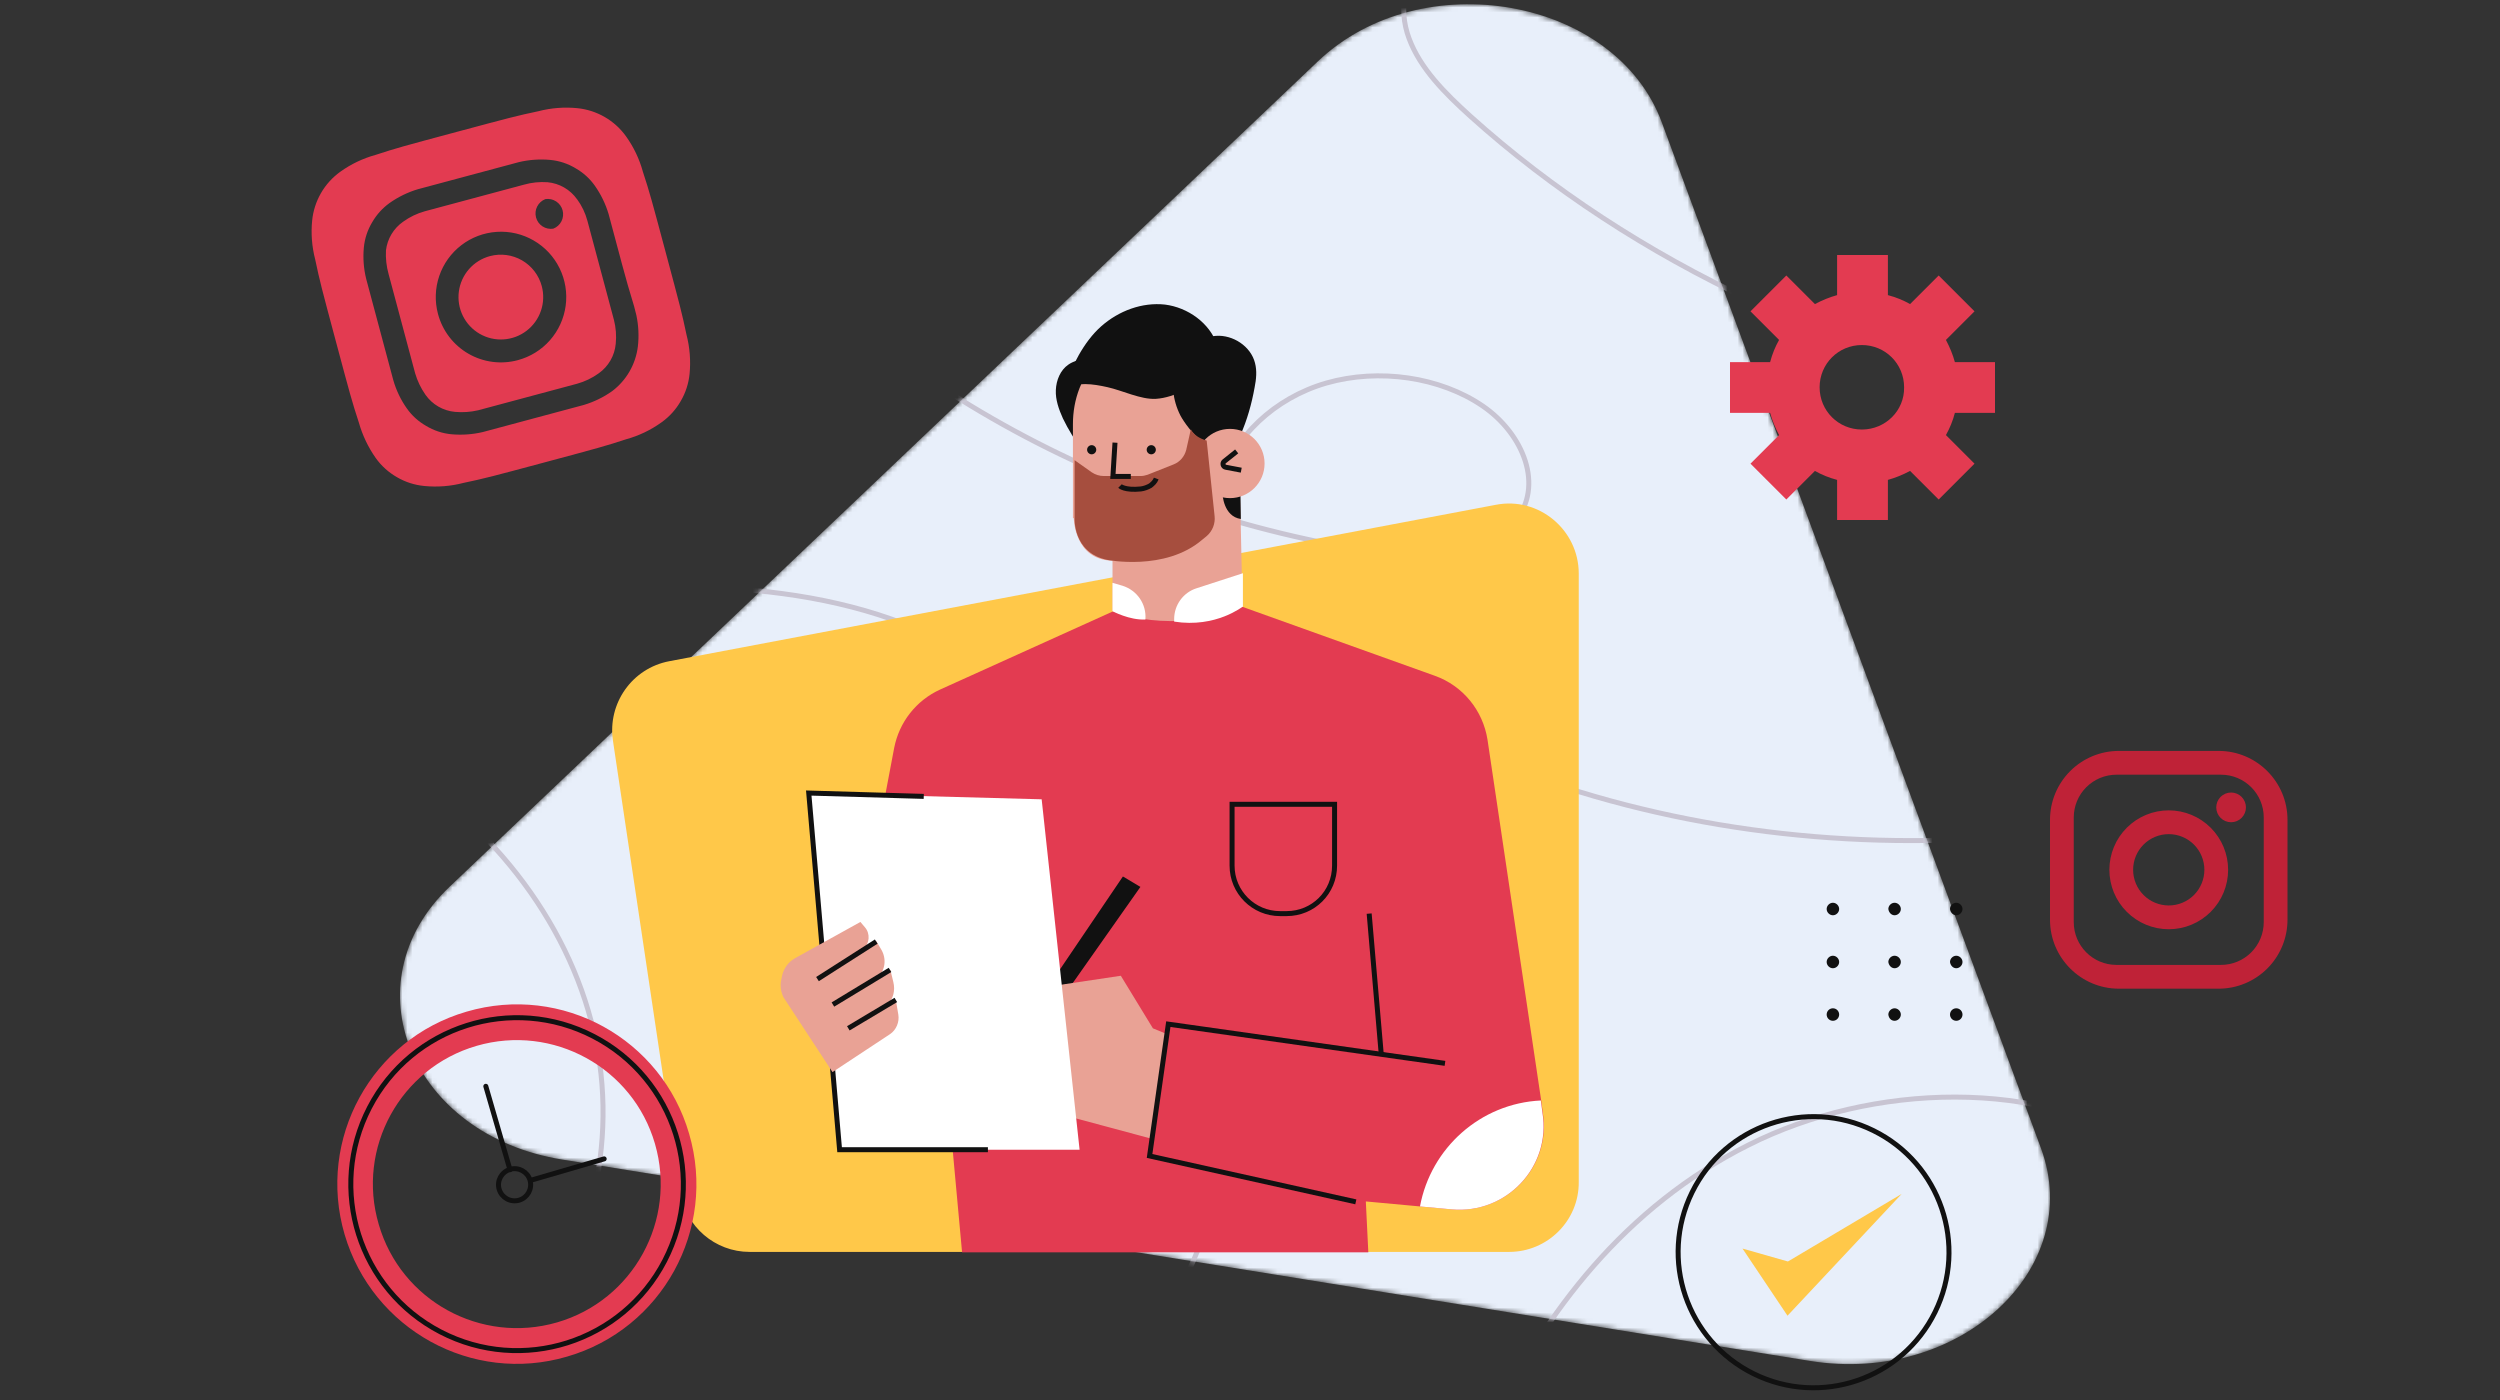 <svg width="500" height="280" viewBox="0 0 500 280" fill="none" xmlns="http://www.w3.org/2000/svg">
<rect x="0" y="0" width="500" height="280" fill="#333333" stroke="none"/>
<g clip-path="url(#clip0_1237_6244)">
<mask id="mask0_1237_6244" style="mask-type:luminance" maskUnits="userSpaceOnUse" x="80" y="0" width="330" height="273">
<path d="M263.609 12.232L89.938 177.326C69.599 196.654 82.136 227.07 112.506 231.921L362.054 272.193C391.866 276.967 417.034 253.79 408.211 229.688L332.335 24.399C323.047 -0.55 284.32 -7.403 263.609 12.232Z" fill="white"/>
</mask>
<g mask="url(#mask0_1237_6244)">
<path d="M263.609 12.232L89.938 177.326C69.599 196.654 82.136 227.07 112.506 231.921L362.054 272.193C391.866 276.967 417.034 253.79 408.211 229.688L332.335 24.399C323.047 -0.55 284.32 -7.403 263.609 12.232Z" fill="#E8EFFA"/>
</g>
<mask id="mask1_1237_6244" style="mask-type:luminance" maskUnits="userSpaceOnUse" x="80" y="0" width="330" height="273">
<path d="M263.609 12.232L89.938 177.326C69.599 196.654 82.136 227.07 112.506 231.921L362.054 272.193C391.866 276.967 417.034 253.79 408.211 229.688L332.335 24.399C323.047 -0.55 284.32 -7.403 263.609 12.232Z" fill="white"/>
</mask>
<g mask="url(#mask1_1237_6244)">
<path d="M137.395 28.249C165.256 69.753 215.686 100.4 271.874 109.872C282.926 111.72 296.578 112.028 302.986 104.328C308.93 97.166 304.658 86.771 296.578 81.227C288.034 75.375 275.774 73.604 265.28 76.607C254.878 79.61 246.612 87.464 244.291 96.396C242.155 104.944 245.219 114.107 250.977 121.422C256.736 128.814 264.908 134.667 273.453 139.749C329.269 173.091 408.118 177.48 468.763 150.606" stroke="#C8C4D2" stroke-miterlimit="10" stroke-linecap="round" stroke-linejoin="round"/>
</g>
<mask id="mask2_1237_6244" style="mask-type:luminance" maskUnits="userSpaceOnUse" x="80" y="0" width="330" height="273">
<path d="M263.609 12.232L89.938 177.326C69.599 196.654 82.136 227.07 112.506 231.921L362.054 272.193C391.866 276.967 417.034 253.79 408.211 229.688L332.335 24.399C323.047 -0.55 284.32 -7.403 263.609 12.232Z" fill="white"/>
</mask>
<g mask="url(#mask2_1237_6244)">
<path d="M111.297 117.572C126.435 117.187 141.666 116.725 156.526 118.727C171.478 120.729 186.245 125.349 197.297 133.82C208.441 142.29 215.407 155.072 213.178 167.47C211.32 177.865 202.962 187.336 191.539 191.88C180.115 196.423 165.906 195.961 155.04 190.57C152.254 189.261 149.56 187.259 149.282 184.641C149.096 181.792 151.882 179.482 154.668 177.865C177.051 164.544 211.228 167.778 229.523 184.872C245.312 199.734 248.191 221.68 242.711 240.93C237.232 260.181 224.601 277.429 212.063 294.293" stroke="#C8C4D2" stroke-miterlimit="10" stroke-linecap="round" stroke-linejoin="round"/>
</g>
<mask id="mask3_1237_6244" style="mask-type:luminance" maskUnits="userSpaceOnUse" x="80" y="0" width="330" height="273">
<path d="M263.609 12.232L89.938 177.326C69.599 196.654 82.136 227.07 112.506 231.921L362.054 272.193C391.866 276.967 417.034 253.79 408.211 229.688L332.335 24.399C323.047 -0.55 284.32 -7.403 263.609 12.232Z" fill="white"/>
</mask>
<g mask="url(#mask3_1237_6244)">
<path d="M430.689 230.457C408.4 215.365 374.316 216.597 349.705 228.994C325.093 241.315 308.748 262.645 298.346 284.898C294.074 294.216 290.545 304.226 292.681 314.005C294.817 323.785 303.919 333.179 315.899 334.026" stroke="#C8C4D2" stroke-miterlimit="10" stroke-linecap="round" stroke-linejoin="round"/>
</g>
<mask id="mask4_1237_6244" style="mask-type:luminance" maskUnits="userSpaceOnUse" x="80" y="0" width="330" height="273">
<path d="M263.609 12.232L89.938 177.326C69.599 196.654 82.136 227.07 112.506 231.921L362.054 272.193C391.866 276.967 417.034 253.79 408.211 229.688L332.335 24.399C323.047 -0.55 284.32 -7.403 263.609 12.232Z" fill="white"/>
</mask>
<g mask="url(#mask4_1237_6244)">
<path d="M81.207 154.303C102.568 168.625 116.777 190.032 119.935 212.671C123.092 235.31 115.105 258.795 98.203 276.737" stroke="#C8C4D2" stroke-miterlimit="10" stroke-linecap="round" stroke-linejoin="round"/>
</g>
<mask id="mask5_1237_6244" style="mask-type:luminance" maskUnits="userSpaceOnUse" x="80" y="0" width="330" height="273">
<path d="M263.609 12.232L89.938 177.326C69.599 196.654 82.136 227.07 112.506 231.921L362.054 272.193C391.866 276.967 417.034 253.79 408.211 229.688L332.335 24.399C323.047 -0.55 284.32 -7.403 263.609 12.232Z" fill="white"/>
</mask>
<g mask="url(#mask5_1237_6244)">
<path d="M286.362 -9.637C280.697 -5.479 279.583 1.76 281.812 7.689C284.041 13.695 288.963 18.623 294.071 23.243C326.669 52.581 370.598 73.141 417.777 81.149" stroke="#C8C4D2" stroke-miterlimit="10" stroke-linecap="round" stroke-linejoin="round"/>
</g>
<path d="M301.833 250.381H149.916C143 250.381 137.083 245.291 136.083 238.45L122.583 148.097C121.5 140.672 126.416 133.664 133.833 132.246L299.166 100.96C307.75 99.291 315.75 105.966 315.75 114.726V236.365C315.833 244.123 309.5 250.381 301.833 250.381Z" fill="#FFC849"/>
<path d="M290.332 241.872L283.999 241.288L273.165 240.287L273.665 250.465H192.415L190.499 229.608L171.582 187.894L178.832 149.6C179.832 144.427 183.249 140.089 187.999 137.92L222.499 122.319L237.249 119.148L248.582 121.401L286.999 135.167C292.582 137.169 296.582 142.091 297.499 147.931L308.249 220.18L308.582 222.683C310.249 233.362 301.249 242.873 290.332 241.872Z" fill="#E33B51"/>
<path d="M209.664 197.32L224.581 175.295L228.081 177.381L212.581 199.406L209.664 197.32Z" fill="#111111"/>
<path d="M233.414 206.831L230.581 205.663L224.164 195.151L209.664 197.321L211.164 222.599L230.414 227.772L233.414 206.831Z" fill="#E9A295"/>
<path d="M222.5 112.307C232 112.808 237.25 110.055 237.25 110.055L222.5 112.307Z" fill="#AF7D55"/>
<path d="M220.417 71.928C218.084 71.761 215.584 71.594 213.667 72.929C212.084 74.013 211.251 76.016 211.167 78.018C211.084 79.937 211.751 81.856 212.584 83.691C213.667 85.944 215.001 88.029 216.417 90.115C217.667 86.444 218.834 82.94 220.084 79.269C220.501 78.018 220.917 76.766 221.167 75.515C221.334 74.097 220.917 73.096 220.417 71.928Z" fill="#111111"/>
<path d="M214.753 103.631C214.753 103.631 214.836 111.973 222.503 112.14V122.152C222.503 122.152 234.419 127.408 248.503 121.151L247.669 83.107C247.669 83.107 246.836 69.925 242.003 68.674C236.336 67.089 221.003 64.669 215.919 77.601C215.003 79.937 214.586 82.356 214.586 84.859V103.631H214.753Z" fill="#E9A295"/>
<path d="M244.5 98.791C244.5 98.791 244.667 103.296 248.167 103.797L248.083 98.374L244.5 98.791Z" fill="#111111"/>
<path d="M236.084 83.106C234.5 80.02 234.084 76.265 235.334 73.095C236.667 69.925 239.75 67.422 243.167 67.172C246.584 66.921 250.167 69.257 251 72.594C251.417 74.18 251.25 75.848 250.917 77.517C250.334 80.77 249.417 84.024 248.084 87.028C247.667 87.945 247.25 88.863 246.5 89.531C243 92.617 237.5 85.776 236.084 83.106Z" fill="#111111"/>
<path d="M245.999 99.626C249.819 99.626 252.915 96.525 252.915 92.701C252.915 88.877 249.819 85.776 245.999 85.776C242.179 85.776 239.082 88.877 239.082 92.701C239.082 96.525 242.179 99.626 245.999 99.626Z" fill="#E9A295"/>
<path d="M247.333 90.281L244.833 92.284C244.416 92.617 244.583 93.368 245.166 93.451L248.25 94.035" stroke="#111111" stroke-miterlimit="10"/>
<path d="M243.415 68.924C241.915 64.586 237.582 61.499 232.999 60.915C228.415 60.414 223.749 62.166 220.249 65.253C216.749 68.34 214.249 73.346 212.832 77.767C215.499 76.349 218.499 76.766 221.499 77.434C224.499 78.101 228.165 79.936 231.165 79.77C234.999 79.519 239.249 77.183 241.249 73.93C242.749 73.346 243.915 70.342 243.415 68.924Z" fill="#111111"/>
<path d="M238.169 85.86L237.252 89.948C236.919 91.283 236.002 92.368 234.752 92.868L229.502 94.954C229.002 95.121 228.586 95.204 228.086 95.204H220.752C219.919 95.204 219.086 94.954 218.336 94.454L214.919 92.034V103.547C214.919 103.547 214.502 110.555 221.419 111.973C221.419 111.973 233.002 114.309 240.419 107.969L241.336 107.218C242.502 106.217 243.086 104.715 242.919 103.213L241.336 88.113C239.836 87.696 238.752 86.945 238.169 85.86Z" fill="#A64E3E"/>
<path d="M218.335 89.03C217.835 89.03 217.418 89.447 217.418 89.948C217.418 90.449 217.835 90.866 218.335 90.866C218.835 90.866 219.251 90.449 219.251 89.948C219.251 89.447 218.835 89.03 218.335 89.03Z" fill="#111111"/>
<path d="M230.253 89.03C229.753 89.03 229.336 89.447 229.336 89.948C229.336 90.449 229.753 90.866 230.253 90.866C230.753 90.866 231.169 90.449 231.169 89.948C231.169 89.447 230.753 89.03 230.253 89.03Z" fill="#111111"/>
<path d="M222.999 88.529L222.582 95.287H226.165" stroke="#111111" stroke-miterlimit="10"/>
<path d="M224 97.206C224 97.206 224.917 98.124 228.167 97.79C228.833 97.706 229.5 97.456 230.083 97.122C230.5 96.789 231 96.371 231.25 95.704" stroke="#111111" stroke-miterlimit="10"/>
<path d="M288.997 212.671L233.664 204.829L229.914 231.193L271.164 240.37" stroke="#111111" stroke-miterlimit="10"/>
<path d="M273.832 182.721L276.249 210.836" stroke="#111111" stroke-miterlimit="10"/>
<path d="M161.75 158.609L167.917 229.941H215.917L208.333 159.861L161.75 158.609Z" fill="white"/>
<path d="M184.75 159.277L161.75 158.609L167.917 229.941H197.583" stroke="#111111" stroke-miterlimit="10"/>
<path d="M172.081 184.389L158.998 191.647C157.664 192.398 156.748 193.649 156.414 195.151L156.248 195.985C155.998 197.153 156.164 198.321 156.664 199.406L166.498 214.423L177.998 206.831C179.248 205.997 179.914 204.412 179.664 202.91L179.164 199.99L177.498 200.991C178.664 199.74 179.081 198.071 178.664 196.402L178.081 193.983L175.581 195.485C177.081 193.983 177.331 191.73 176.248 189.895L175.248 188.226L172.748 189.812C173.914 188.644 174.081 186.725 172.998 185.473L172.081 184.389Z" fill="#E9A295"/>
<path d="M290.329 241.872L283.996 241.288C286.163 229.608 296.079 220.681 308.163 220.097L308.496 222.6C310.246 233.362 301.246 242.873 290.329 241.872Z" fill="white"/>
<path d="M163.496 195.819L175.246 188.311" stroke="#111111" stroke-miterlimit="10"/>
<path d="M166.582 200.908L177.999 193.983" stroke="#111111" stroke-miterlimit="10"/>
<path d="M169.664 205.663L179.164 199.99" stroke="#111111" stroke-miterlimit="10"/>
<path d="M257.331 182.721H255.997C250.747 182.721 246.414 178.466 246.414 173.126V160.862H266.914V173.126C266.914 178.466 262.664 182.721 257.331 182.721Z" stroke="#111111" stroke-miterlimit="10"/>
<path d="M234.832 124.32V123.82C234.832 120.983 236.665 118.48 239.332 117.646L248.582 114.643V121.317C248.582 121.233 243.249 125.655 234.832 124.32Z" fill="white"/>
<path d="M229.079 123.903C229.329 120.816 227.413 118.063 224.496 117.146L222.496 116.562V122.235C222.496 122.235 225.913 124.07 229.079 123.903Z" fill="white"/>
<path d="M387.009 262.418C393.616 248.984 388.094 232.731 374.675 226.117C361.256 219.503 345.023 225.031 338.416 238.465C331.809 251.899 337.331 268.151 350.75 274.765C364.168 281.38 380.402 275.851 387.009 262.418Z" stroke="#111111" stroke-miterlimit="10" stroke-linecap="round" stroke-linejoin="round"/>
<path d="M348.5 249.712L357.5 263.144L380.333 238.783L357.583 252.299L348.5 249.712Z" fill="#FFC849"/>
<path d="M113.415 271.321C132.415 265.815 143.415 245.875 137.831 226.77C132.331 207.748 112.415 196.736 93.331 202.326C74.331 207.832 63.331 227.771 68.915 246.876C74.498 265.898 94.415 276.911 113.415 271.321ZM95.331 209.167C110.581 204.745 126.581 213.505 130.998 228.772C135.415 244.04 126.665 260.058 111.415 264.48C96.165 268.902 80.165 260.142 75.748 244.874C71.248 229.607 80.081 213.588 95.331 209.167Z" fill="#E33B51"/>
<path d="M132.938 252.15C141.389 235.828 135.023 215.738 118.72 207.277C102.417 198.817 82.35 205.19 73.899 221.511C65.448 237.833 71.814 257.923 88.117 266.384C104.42 274.844 124.487 268.471 132.938 252.15Z" stroke="#111111" stroke-miterlimit="10" stroke-linecap="round" stroke-linejoin="round"/>
<path d="M99.835 237.866C100.335 239.535 102.085 240.536 103.835 240.035C105.502 239.535 106.502 237.783 106.002 236.031C105.502 234.362 103.752 233.361 102.002 233.862C100.252 234.446 99.335 236.198 99.835 237.866Z" stroke="#111111" stroke-miterlimit="10" stroke-linecap="round" stroke-linejoin="round"/>
<path d="M120.833 231.776L106.25 236.031" stroke="#111111" stroke-miterlimit="10" stroke-linecap="round" stroke-linejoin="round"/>
<path d="M97.164 217.26L101.997 233.945" stroke="#111111" stroke-miterlimit="10" stroke-linecap="round" stroke-linejoin="round"/>
<path d="M399 82.578V72.422H390.977C390.551 70.886 389.953 69.435 389.185 67.984L394.903 62.266L387.734 55.097L382.016 60.815C380.651 60.047 379.2 59.449 377.578 59.023V51H367.422V59.023C365.886 59.449 364.435 60.047 362.984 60.815L357.266 55.097L350.097 62.266L355.815 67.984C355.047 69.349 354.449 70.8 354.023 72.422H346V82.578H354.023C354.449 84.114 355.047 85.565 355.815 87.016L350.097 92.734L357.266 99.903L362.984 94.185C364.349 94.953 365.8 95.551 367.422 95.978V104H377.578V95.978C379.114 95.551 380.565 94.953 382.016 94.185L387.734 99.903L394.903 92.734L389.185 87.016C389.953 85.651 390.551 84.2 390.977 82.578H399ZM372.372 85.907C367.678 85.907 363.923 82.151 363.923 77.457C363.923 72.763 367.678 69.008 372.372 69.008C377.066 69.008 380.821 72.763 380.821 77.457C380.907 82.151 377.066 85.907 372.372 85.907Z" fill="#E33B51"/>
<path d="M391.25 183.054C391.917 183.054 392.5 182.47 392.5 181.802C392.5 181.135 391.917 180.551 391.25 180.551C390.583 180.551 390 181.135 390 181.802C390.083 182.47 390.583 183.054 391.25 183.054Z" fill="#111111"/>
<path d="M391.25 193.649C391.917 193.649 392.5 193.065 392.5 192.398C392.5 191.73 391.917 191.146 391.25 191.146C390.583 191.146 390 191.73 390 192.398C390.083 193.065 390.583 193.649 391.25 193.649Z" fill="#111111"/>
<path d="M391.25 204.161C391.94 204.161 392.5 203.601 392.5 202.91C392.5 202.218 391.94 201.658 391.25 201.658C390.56 201.658 390 202.218 390 202.91C390 203.601 390.56 204.161 391.25 204.161Z" fill="#111111"/>
<path d="M378.918 183.054C379.585 183.054 380.168 182.47 380.168 181.802C380.168 181.135 379.585 180.551 378.918 180.551C378.251 180.551 377.668 181.135 377.668 181.802C377.751 182.47 378.251 183.054 378.918 183.054Z" fill="#111111"/>
<path d="M378.918 193.649C379.585 193.649 380.168 193.065 380.168 192.398C380.168 191.73 379.585 191.146 378.918 191.146C378.251 191.146 377.668 191.73 377.668 192.398C377.751 193.065 378.251 193.649 378.918 193.649Z" fill="#111111"/>
<path d="M378.918 204.161C379.585 204.161 380.168 203.577 380.168 202.91C380.168 202.242 379.585 201.658 378.918 201.658C378.251 201.658 377.668 202.242 377.668 202.91C377.751 203.66 378.251 204.161 378.918 204.161Z" fill="#111111"/>
<path d="M366.582 183.054C367.249 183.054 367.832 182.47 367.832 181.802C367.832 181.135 367.249 180.551 366.582 180.551C365.915 180.551 365.332 181.135 365.332 181.802C365.332 182.47 365.915 183.054 366.582 183.054Z" fill="#111111"/>
<path d="M366.582 193.649C367.249 193.649 367.832 193.065 367.832 192.398C367.832 191.73 367.249 191.146 366.582 191.146C365.915 191.146 365.332 191.73 365.332 192.398C365.332 193.065 365.915 193.649 366.582 193.649Z" fill="#111111"/>
<path d="M366.582 204.161C367.272 204.161 367.832 203.601 367.832 202.91C367.832 202.218 367.272 201.658 366.582 201.658C365.892 201.658 365.332 202.218 365.332 202.91C365.332 203.601 365.892 204.161 366.582 204.161Z" fill="#111111"/>
<path d="M423.775 150.183H443.725C451.325 150.183 457.5 156.365 457.5 163.973V183.946C457.5 187.604 456.049 191.111 453.465 193.698C450.882 196.284 447.378 197.737 443.725 197.737H423.775C416.175 197.737 410 191.555 410 183.946V163.973C410 160.316 411.451 156.808 414.035 154.222C416.618 151.636 420.122 150.183 423.775 150.183ZM423.3 154.938C421.032 154.938 418.858 155.84 417.254 157.445C415.651 159.05 414.75 161.228 414.75 163.498V184.422C414.75 189.153 418.574 192.981 423.3 192.981H444.2C446.468 192.981 448.642 192.08 450.246 190.474C451.849 188.869 452.75 186.692 452.75 184.422V163.498C452.75 158.766 448.926 154.938 444.2 154.938H423.3ZM446.219 158.505C447.006 158.505 447.761 158.818 448.318 159.375C448.875 159.933 449.188 160.688 449.188 161.477C449.188 162.265 448.875 163.021 448.318 163.578C447.761 164.136 447.006 164.449 446.219 164.449C445.431 164.449 444.676 164.136 444.12 163.578C443.563 163.021 443.25 162.265 443.25 161.477C443.25 160.688 443.563 159.933 444.12 159.375C444.676 158.818 445.431 158.505 446.219 158.505ZM433.75 162.071C436.899 162.071 439.92 163.324 442.147 165.553C444.374 167.783 445.625 170.807 445.625 173.96C445.625 177.113 444.374 180.137 442.147 182.366C439.92 184.596 436.899 185.848 433.75 185.848C430.601 185.848 427.58 184.596 425.353 182.366C423.126 180.137 421.875 177.113 421.875 173.96C421.875 170.807 423.126 167.783 425.353 165.553C427.58 163.324 430.601 162.071 433.75 162.071ZM433.75 166.827C431.86 166.827 430.048 167.578 428.712 168.916C427.376 170.254 426.625 172.068 426.625 173.96C426.625 175.852 427.376 177.666 428.712 179.004C430.048 180.341 431.86 181.093 433.75 181.093C435.64 181.093 437.452 180.341 438.788 179.004C440.124 177.666 440.875 175.852 440.875 173.96C440.875 172.068 440.124 170.254 438.788 168.916C437.452 167.578 435.64 166.827 433.75 166.827Z" fill="#BF2237"/>
<path d="M97.977 51.224C96.359 51.659 94.905 52.564 93.8 53.825C92.695 55.086 91.989 56.647 91.77 58.31C91.552 59.973 91.831 61.664 92.572 63.168C93.313 64.673 94.483 65.923 95.934 66.762C97.385 67.601 99.052 67.99 100.724 67.88C102.396 67.77 103.998 67.167 105.327 66.146C106.656 65.125 107.653 63.732 108.192 62.143C108.73 60.555 108.786 58.842 108.353 57.222C108.065 56.146 107.568 55.137 106.891 54.254C106.214 53.37 105.369 52.629 104.406 52.072C103.442 51.515 102.378 51.154 101.275 51.008C100.172 50.863 99.052 50.936 97.977 51.224ZM128.576 34.342C127.878 31.795 126.732 29.392 125.192 27.248C124.063 25.679 122.613 24.367 120.94 23.4C119.267 22.433 117.408 21.832 115.486 21.637C112.861 21.375 110.21 21.582 107.657 22.25C103.339 23.161 102.085 23.497 91.328 26.383C80.572 29.268 79.318 29.605 75.123 30.978C72.579 31.677 70.179 32.824 68.037 34.366C66.47 35.497 65.16 36.948 64.194 38.623C63.228 40.298 62.628 42.159 62.433 44.083C62.171 46.711 62.378 49.365 63.046 51.921C63.955 56.244 64.291 57.499 67.173 68.268C70.056 79.037 70.392 80.293 71.763 84.492C72.486 87.042 73.633 89.451 75.156 91.619C76.278 93.184 77.724 94.487 79.396 95.439C81.066 96.414 82.929 97.014 84.853 97.197C87.479 97.459 90.13 97.252 92.682 96.584C97 95.673 98.254 95.337 109.011 92.451C119.768 89.565 121.022 89.229 125.216 87.856C127.761 87.157 130.16 86.01 132.302 84.468C133.878 83.347 135.191 81.895 136.15 80.214C137.123 78.553 137.725 76.7 137.915 74.784C138.171 72.144 137.961 69.48 137.294 66.913C136.384 62.59 136.048 61.335 133.166 50.566C130.284 39.796 129.948 38.541 128.576 34.342ZM127.268 63.017C127.71 65.084 127.813 67.209 127.573 69.308C127.356 71.065 126.789 72.76 125.906 74.293C125.022 75.825 123.839 77.164 122.428 78.23C120.702 79.451 118.79 80.383 116.765 80.989L96.571 86.406C94.515 86.894 92.394 87.045 90.289 86.852C88.49 86.683 86.752 86.108 85.207 85.17C83.693 84.307 82.386 83.123 81.378 81.701C80.158 79.975 79.238 78.055 78.656 76.022L73.245 55.806C72.734 53.754 72.572 51.631 72.766 49.525C72.935 47.724 73.509 45.984 74.446 44.437C75.317 42.928 76.498 41.621 77.912 40.604C79.637 39.383 81.55 38.451 83.574 37.846L103.768 32.428C105.824 31.939 107.946 31.789 110.05 31.983C111.849 32.151 113.587 32.726 115.133 33.664C116.646 34.527 117.953 35.712 118.961 37.133C120.181 38.861 121.112 40.776 121.717 42.803L124.422 52.911C126.243 59.716 126.66 60.348 127.259 62.984L127.268 63.017ZM115.411 39.856C114.732 38.894 113.854 38.092 112.835 37.503C111.817 36.914 110.683 36.554 109.512 36.446C107.912 36.331 106.305 36.499 104.764 36.941L84.966 42.252C83.413 42.685 81.95 43.389 80.642 44.332C79.693 44.989 78.895 45.841 78.3 46.831C77.705 47.821 77.328 48.926 77.192 50.073C77.109 51.673 77.287 53.275 77.719 54.818L83.024 74.638C83.475 76.185 84.177 77.647 85.102 78.967C85.781 79.928 86.659 80.731 87.678 81.32C88.696 81.909 89.83 82.269 91.001 82.376C92.548 82.515 94.107 82.408 95.62 82.058L115.418 76.747C116.97 76.314 118.434 75.61 119.741 74.667C120.702 73.987 121.504 73.108 122.092 72.088C122.68 71.069 123.04 69.933 123.147 68.761C123.309 67.156 123.187 65.534 122.785 63.972L117.48 44.152C117.062 42.592 116.357 41.124 115.402 39.823L115.411 39.856ZM103.547 72.036C101.893 72.48 100.169 72.592 98.471 72.367C96.774 72.143 95.138 71.585 93.656 70.726C92.175 69.867 90.877 68.724 89.837 67.362C88.798 66 88.037 64.446 87.598 62.789C86.93 60.292 87.016 57.653 87.847 55.205C88.678 52.757 90.216 50.611 92.266 49.038C94.315 47.466 96.785 46.538 99.362 46.371C101.939 46.205 104.507 46.807 106.742 48.103C108.977 49.398 110.777 51.329 111.916 53.649C113.054 55.97 113.479 58.576 113.137 61.139C112.795 63.701 111.701 66.105 109.994 68.044C108.287 69.984 106.043 71.373 103.547 72.036ZM110.654 45.735C109.904 45.853 109.137 45.69 108.5 45.275C107.863 44.861 107.402 44.225 107.206 43.491C107.009 42.757 107.091 41.976 107.435 41.298C107.78 40.621 108.363 40.095 109.071 39.822C109.821 39.703 110.589 39.867 111.225 40.282C111.862 40.696 112.323 41.331 112.52 42.066C112.716 42.8 112.634 43.581 112.29 44.259C111.945 44.936 111.363 45.462 110.654 45.735Z" fill="#E33B51"/>
</g>
<defs>
<clipPath id="clip0_1237_6244">
<rect width="500" height="280" fill="white"/>
</clipPath>
</defs>
</svg>
